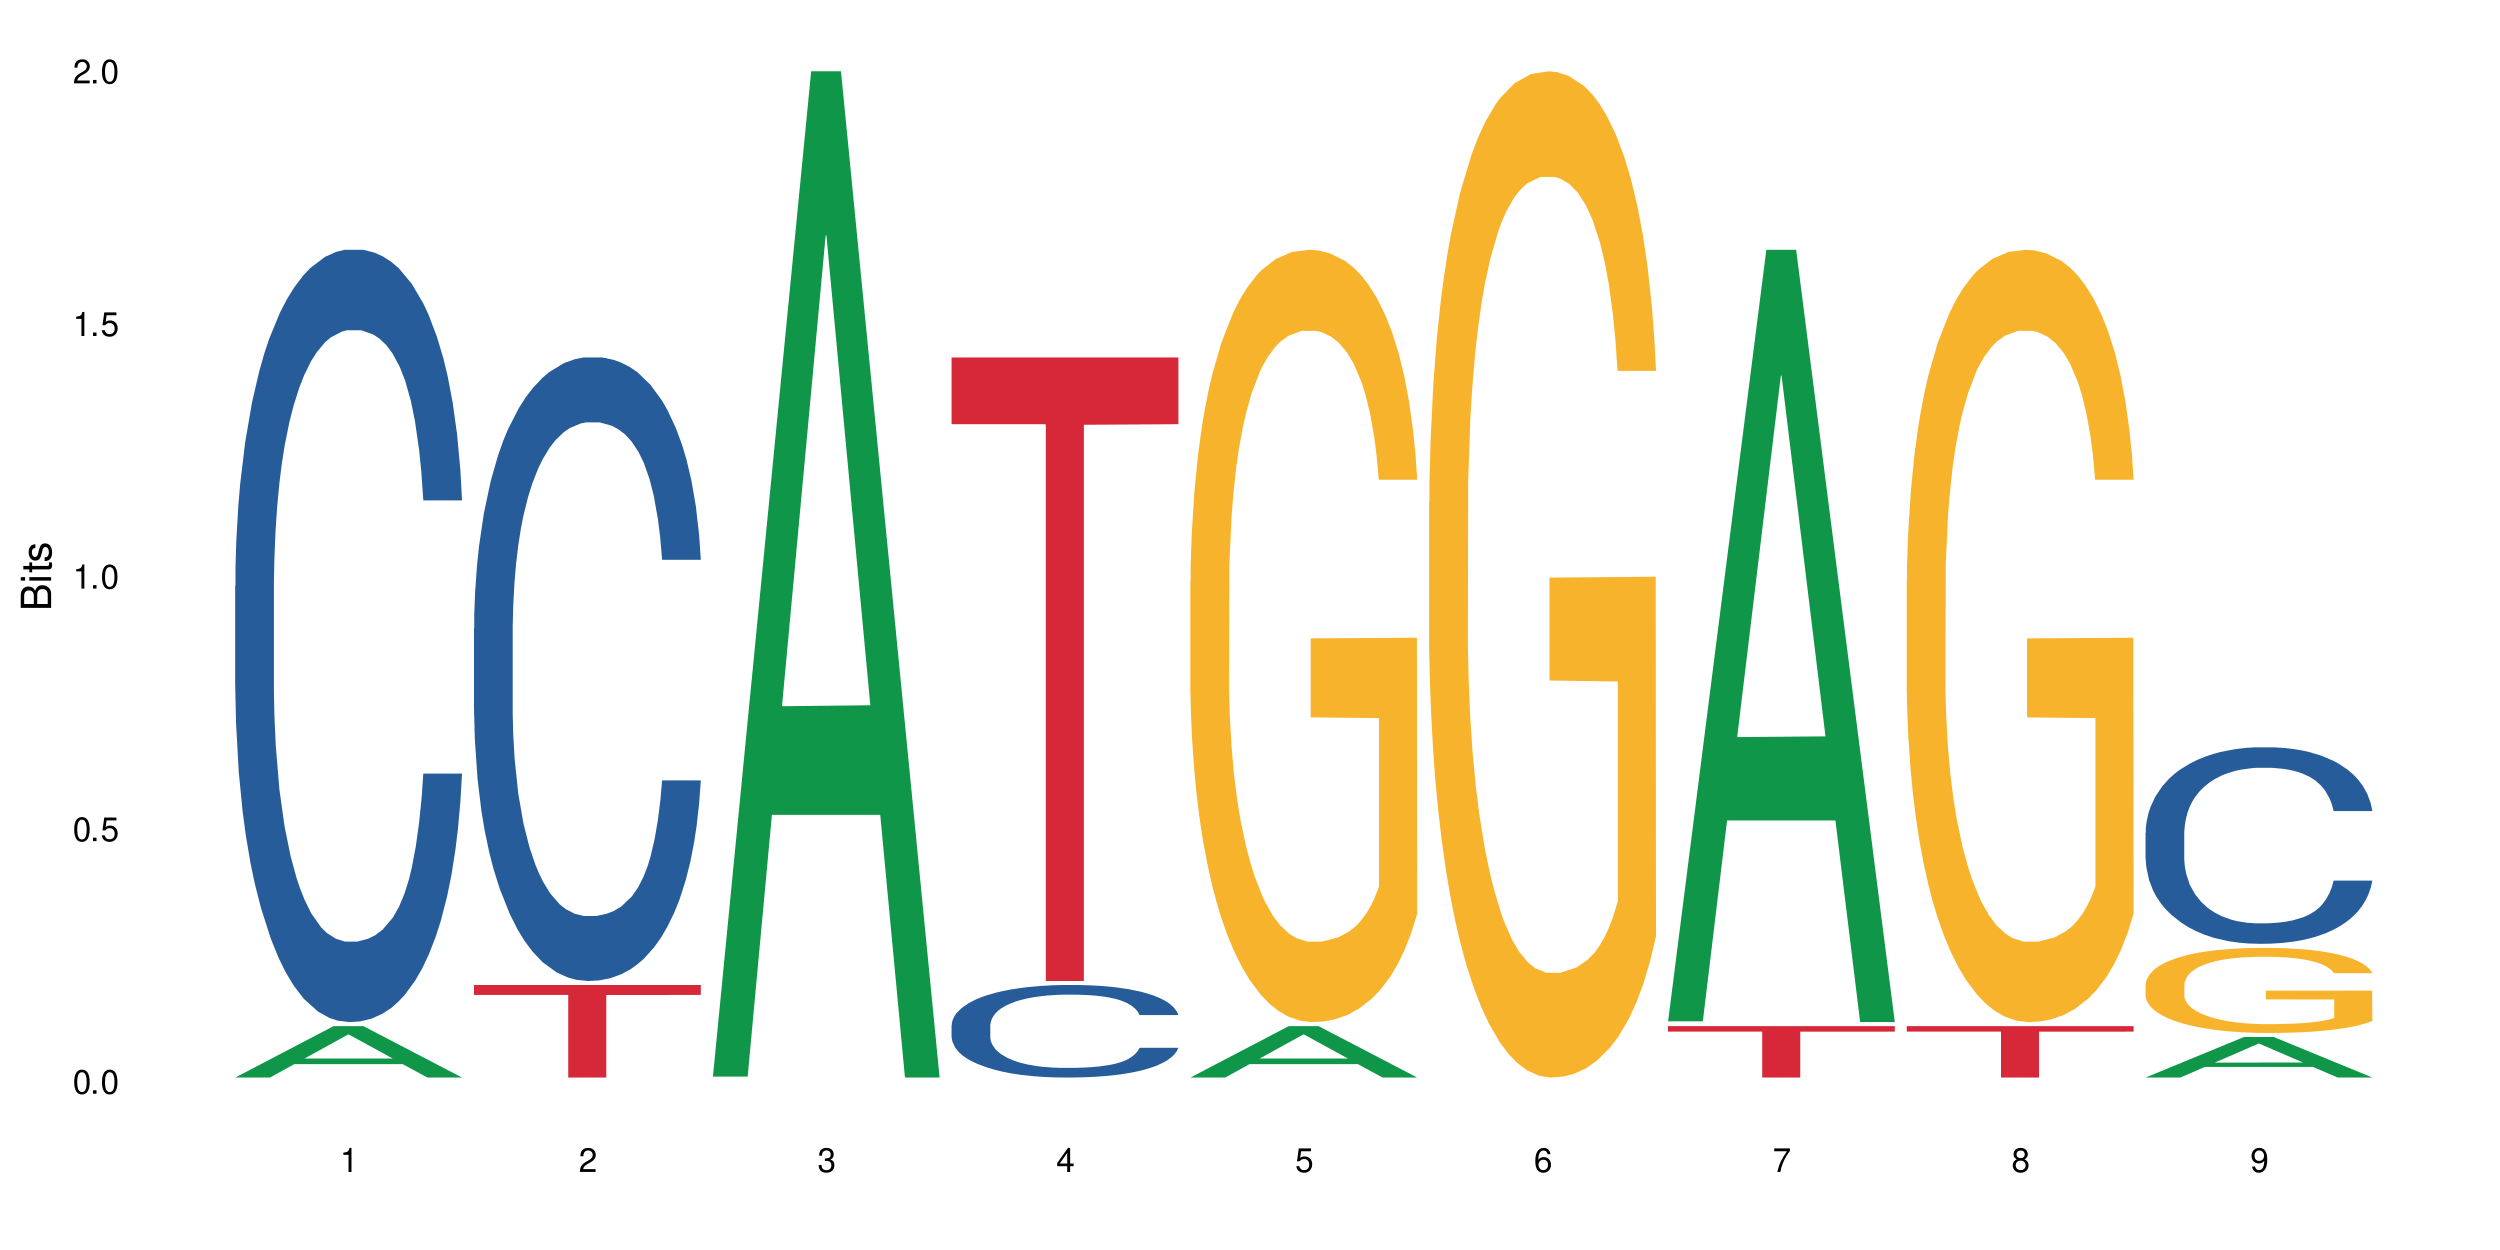 <?xml version="1.0" encoding="UTF-8"?>
<svg xmlns="http://www.w3.org/2000/svg" xmlns:xlink="http://www.w3.org/1999/xlink" width="720" height="360" viewBox="0 0 720 360">
<defs>
<g>
<g id="glyph-0-0">
</g>
<g id="glyph-0-1">
<path d="M 2.641 -6.938 C 2 -6.938 1.422 -6.656 1.078 -6.172 C 0.641 -5.562 0.406 -4.641 0.406 -3.359 C 0.406 -1.016 1.188 0.219 2.641 0.219 C 4.078 0.219 4.859 -1.016 4.859 -3.297 C 4.859 -4.641 4.656 -5.547 4.203 -6.172 C 3.844 -6.656 3.281 -6.938 2.641 -6.938 Z M 2.641 -6.188 C 3.547 -6.188 4 -5.25 4 -3.375 C 4 -1.406 3.562 -0.484 2.625 -0.484 C 1.734 -0.484 1.281 -1.438 1.281 -3.344 C 1.281 -5.25 1.734 -6.188 2.641 -6.188 Z M 2.641 -6.188 "/>
</g>
<g id="glyph-0-2">
<path d="M 1.828 -1 L 0.828 -1 L 0.828 0 L 1.828 0 Z M 1.828 -1 "/>
</g>
<g id="glyph-0-3">
<path d="M 4.562 -6.797 L 1.062 -6.797 L 0.547 -3.094 L 1.328 -3.094 C 1.719 -3.562 2.047 -3.734 2.578 -3.734 C 3.484 -3.734 4.062 -3.109 4.062 -2.094 C 4.062 -1.125 3.484 -0.531 2.578 -0.531 C 1.828 -0.531 1.375 -0.906 1.188 -1.672 L 0.328 -1.672 C 0.453 -1.109 0.547 -0.844 0.75 -0.594 C 1.125 -0.078 1.828 0.219 2.594 0.219 C 3.969 0.219 4.922 -0.781 4.922 -2.219 C 4.922 -3.562 4.031 -4.484 2.719 -4.484 C 2.25 -4.484 1.859 -4.359 1.469 -4.062 L 1.734 -5.969 L 4.562 -5.969 Z M 4.562 -6.797 "/>
</g>
<g id="glyph-0-4">
<path d="M 2.484 -4.938 L 2.484 0 L 3.328 0 L 3.328 -6.938 L 2.766 -6.938 C 2.469 -5.875 2.281 -5.734 0.984 -5.562 L 0.984 -4.938 Z M 2.484 -4.938 "/>
</g>
<g id="glyph-0-5">
<path d="M 4.859 -0.828 L 1.281 -0.828 C 1.359 -1.406 1.672 -1.781 2.5 -2.281 L 3.469 -2.828 C 4.406 -3.344 4.906 -4.062 4.906 -4.906 C 4.906 -5.484 4.672 -6.031 4.266 -6.406 C 3.859 -6.766 3.375 -6.938 2.719 -6.938 C 1.859 -6.938 1.219 -6.625 0.844 -6.031 C 0.609 -5.672 0.5 -5.234 0.484 -4.531 L 1.328 -4.531 C 1.359 -5.016 1.406 -5.281 1.531 -5.516 C 1.75 -5.938 2.188 -6.203 2.703 -6.203 C 3.469 -6.203 4.031 -5.641 4.031 -4.891 C 4.031 -4.344 3.719 -3.859 3.125 -3.516 L 2.234 -3 C 0.812 -2.172 0.406 -1.531 0.328 -0.016 L 4.859 -0.016 Z M 4.859 -0.828 "/>
</g>
<g id="glyph-0-6">
<path d="M 2.125 -3.188 L 2.578 -3.188 C 3.5 -3.188 3.984 -2.766 3.984 -1.922 C 3.984 -1.062 3.469 -0.531 2.594 -0.531 C 1.656 -0.531 1.203 -1 1.156 -2.016 L 0.312 -2.016 C 0.344 -1.453 0.438 -1.094 0.609 -0.781 C 0.953 -0.109 1.625 0.219 2.547 0.219 C 3.953 0.219 4.859 -0.625 4.859 -1.938 C 4.859 -2.828 4.516 -3.297 3.703 -3.594 C 4.344 -3.844 4.656 -4.328 4.656 -5.031 C 4.656 -6.219 3.875 -6.938 2.578 -6.938 C 1.203 -6.938 0.484 -6.172 0.453 -4.703 L 1.297 -4.703 C 1.312 -5.125 1.344 -5.359 1.453 -5.578 C 1.641 -5.969 2.062 -6.203 2.594 -6.203 C 3.344 -6.203 3.797 -5.75 3.797 -5 C 3.797 -4.516 3.609 -4.219 3.25 -4.047 C 3.016 -3.953 2.703 -3.922 2.125 -3.906 Z M 2.125 -3.188 "/>
</g>
<g id="glyph-0-7">
<path d="M 3.141 -1.672 L 3.141 0 L 3.984 0 L 3.984 -1.672 L 4.984 -1.672 L 4.984 -2.438 L 3.984 -2.438 L 3.984 -6.938 L 3.359 -6.938 L 0.266 -2.578 L 0.266 -1.672 Z M 3.141 -2.438 L 1 -2.438 L 3.141 -5.5 Z M 3.141 -2.438 "/>
</g>
<g id="glyph-0-8">
<path d="M 4.781 -5.125 C 4.609 -6.266 3.891 -6.938 2.844 -6.938 C 2.094 -6.938 1.422 -6.578 1.031 -5.953 C 0.594 -5.266 0.406 -4.422 0.406 -3.172 C 0.406 -2 0.578 -1.25 0.984 -0.641 C 1.359 -0.078 1.953 0.219 2.703 0.219 C 3.984 0.219 4.922 -0.75 4.922 -2.094 C 4.922 -3.375 4.062 -4.281 2.844 -4.281 C 2.172 -4.281 1.641 -4.031 1.281 -3.516 C 1.281 -5.234 1.828 -6.188 2.797 -6.188 C 3.391 -6.188 3.797 -5.797 3.938 -5.125 Z M 2.734 -3.531 C 3.547 -3.531 4.062 -2.953 4.062 -2.031 C 4.062 -1.156 3.484 -0.531 2.703 -0.531 C 1.922 -0.531 1.328 -1.188 1.328 -2.078 C 1.328 -2.938 1.906 -3.531 2.734 -3.531 Z M 2.734 -3.531 "/>
</g>
<g id="glyph-0-9">
<path d="M 4.984 -6.797 L 0.438 -6.797 L 0.438 -5.969 L 4.109 -5.969 C 2.5 -3.656 1.828 -2.234 1.328 0 L 2.219 0 C 2.594 -2.172 3.453 -4.047 4.984 -6.094 Z M 4.984 -6.797 "/>
</g>
<g id="glyph-0-10">
<path d="M 3.75 -3.656 C 4.469 -4.094 4.688 -4.438 4.688 -5.078 C 4.688 -6.172 3.844 -6.938 2.641 -6.938 C 1.438 -6.938 0.594 -6.172 0.594 -5.094 C 0.594 -4.438 0.812 -4.094 1.516 -3.656 C 0.734 -3.266 0.359 -2.703 0.359 -1.922 C 0.359 -0.656 1.281 0.219 2.641 0.219 C 3.984 0.219 4.922 -0.656 4.922 -1.922 C 4.922 -2.703 4.531 -3.266 3.75 -3.656 Z M 2.641 -6.188 C 3.359 -6.188 3.812 -5.75 3.812 -5.062 C 3.812 -4.406 3.344 -3.984 2.641 -3.984 C 1.922 -3.984 1.453 -4.406 1.453 -5.078 C 1.453 -5.75 1.922 -6.188 2.641 -6.188 Z M 2.641 -3.266 C 3.484 -3.266 4.062 -2.719 4.062 -1.906 C 4.062 -1.078 3.484 -0.531 2.625 -0.531 C 1.797 -0.531 1.219 -1.094 1.219 -1.906 C 1.219 -2.719 1.781 -3.266 2.641 -3.266 Z M 2.641 -3.266 "/>
</g>
<g id="glyph-0-11">
<path d="M 0.516 -1.578 C 0.672 -0.453 1.406 0.219 2.438 0.219 C 3.188 0.219 3.859 -0.141 4.266 -0.766 C 4.688 -1.453 4.891 -2.297 4.891 -3.547 C 4.891 -4.719 4.703 -5.453 4.312 -6.078 C 3.938 -6.641 3.344 -6.938 2.594 -6.938 C 1.297 -6.938 0.359 -5.969 0.359 -4.625 C 0.359 -3.344 1.234 -2.453 2.453 -2.453 C 3.094 -2.453 3.578 -2.672 4.016 -3.203 C 4 -1.484 3.469 -0.531 2.5 -0.531 C 1.906 -0.531 1.484 -0.906 1.359 -1.578 Z M 2.578 -6.203 C 3.375 -6.203 3.969 -5.531 3.969 -4.641 C 3.969 -3.797 3.391 -3.188 2.547 -3.188 C 1.734 -3.188 1.234 -3.766 1.234 -4.688 C 1.234 -5.562 1.797 -6.203 2.578 -6.203 Z M 2.578 -6.203 "/>
</g>
<g id="glyph-1-0">
</g>
<g id="glyph-1-1">
<path d="M 0 -0.953 L 0 -4.891 C 0 -5.719 -0.234 -6.344 -0.734 -6.797 C -1.188 -7.234 -1.812 -7.469 -2.5 -7.469 C -3.547 -7.469 -4.188 -7 -4.625 -5.875 C -4.984 -6.688 -5.625 -7.094 -6.531 -7.094 C -7.172 -7.094 -7.734 -6.859 -8.141 -6.391 C -8.562 -5.922 -8.75 -5.344 -8.75 -4.5 L -8.75 -0.953 Z M -4.984 -2.062 L -7.766 -2.062 L -7.766 -4.219 C -7.766 -4.844 -7.688 -5.203 -7.453 -5.5 C -7.219 -5.812 -6.859 -5.969 -6.375 -5.969 C -5.891 -5.969 -5.531 -5.812 -5.297 -5.5 C -5.062 -5.203 -4.984 -4.844 -4.984 -4.219 Z M -0.984 -2.062 L -4 -2.062 L -4 -4.781 C -4 -5.766 -3.438 -6.359 -2.484 -6.359 C -1.547 -6.359 -0.984 -5.766 -0.984 -4.781 Z M -0.984 -2.062 "/>
</g>
<g id="glyph-1-2">
<path d="M -6.281 -1.797 L -6.281 -0.797 L 0 -0.797 L 0 -1.797 Z M -8.75 -1.797 L -8.75 -0.797 L -7.484 -0.797 L -7.484 -1.797 Z M -8.75 -1.797 "/>
</g>
<g id="glyph-1-3">
<path d="M -6.281 -3.047 L -6.281 -2.016 L -8.016 -2.016 L -8.016 -1.016 L -6.281 -1.016 L -6.281 -0.172 L -5.469 -0.172 L -5.469 -1.016 L -0.719 -1.016 C -0.078 -1.016 0.281 -1.453 0.281 -2.234 C 0.281 -2.5 0.25 -2.719 0.188 -3.047 L -0.641 -3.047 C -0.609 -2.906 -0.594 -2.766 -0.594 -2.562 C -0.594 -2.141 -0.719 -2.016 -1.156 -2.016 L -5.469 -2.016 L -5.469 -3.047 Z M -6.281 -3.047 "/>
</g>
<g id="glyph-1-4">
<path d="M -4.531 -5.25 C -5.766 -5.25 -6.469 -4.422 -6.469 -2.969 C -6.469 -1.516 -5.719 -0.562 -4.547 -0.562 C -3.562 -0.562 -3.094 -1.062 -2.734 -2.562 L -2.516 -3.484 C -2.344 -4.188 -2.094 -4.469 -1.641 -4.469 C -1.047 -4.469 -0.641 -3.875 -0.641 -3 C -0.641 -2.453 -0.797 -2 -1.062 -1.75 C -1.25 -1.594 -1.422 -1.531 -1.875 -1.469 L -1.875 -0.406 C -0.422 -0.453 0.281 -1.266 0.281 -2.922 C 0.281 -4.5 -0.5 -5.516 -1.719 -5.516 C -2.656 -5.516 -3.172 -4.984 -3.469 -3.734 L -3.703 -2.766 C -3.891 -1.953 -4.156 -1.609 -4.594 -1.609 C -5.188 -1.609 -5.547 -2.125 -5.547 -2.938 C -5.547 -3.75 -5.203 -4.172 -4.531 -4.203 Z M -4.531 -5.25 "/>
</g>
</g>
</defs>
<rect x="-72" y="-36" width="864" height="432" fill="rgb(100%, 100%, 100%)" fill-opacity="1"/>
<path fill-rule="nonzero" fill="rgb(6.275%, 58.824%, 28.235%)" fill-opacity="1" d="M 67.73 310.32 L 67.801 310.305 L 96.07 295.527 L 104.656 295.527 L 133.066 310.332 L 123.082 310.332 L 115.965 306.469 L 84.762 306.469 L 77.781 310.32 L 67.73 310.32 L 87.766 304.867 L 113.102 304.855 L 100.469 297.945 L 100.328 297.93 L 100.188 297.973 L 87.695 304.855 L 87.766 304.867 Z M 67.73 310.32 "/>
<path fill-rule="nonzero" fill="rgb(14.51%, 36.078%, 60%)" fill-opacity="1" d="M 67.73 168.711 L 67.812 168.508 L 67.812 163.629 L 68.051 155.902 L 68.605 146.145 L 69.164 139.434 L 70.598 127.441 L 72.59 115.852 L 74.664 106.906 L 76.176 101.617 L 77.531 97.551 L 80.637 90.031 L 82.629 86.168 L 84.781 82.711 L 87.41 79.254 L 89.324 77.223 L 93.625 73.969 L 96.812 72.543 L 99.281 71.934 L 104.621 71.934 L 107.809 72.746 L 110.117 73.766 L 112.668 75.391 L 114.82 77.223 L 118.562 81.695 L 121.91 87.387 L 123.426 90.641 L 125.816 96.941 L 127.648 103.043 L 128.922 108.328 L 130.355 115.852 L 131.629 125 L 132.586 135.367 L 133.066 144.113 L 121.91 144.113 L 121.352 135.98 L 120.715 129.676 L 119.52 121.34 L 118.324 115.445 L 116.652 109.547 L 115.137 105.684 L 113.066 101.82 L 111.234 99.383 L 109.32 97.551 L 107.488 96.332 L 103.984 95.113 L 99.922 95.113 L 98.406 95.52 L 95.297 97.145 L 93.625 98.57 L 91.234 101.414 L 89.562 104.059 L 87.57 108.125 L 86.215 111.582 L 84.543 116.867 L 83.348 121.543 L 81.992 128.254 L 81.195 133.336 L 80.48 139.027 L 79.84 145.738 L 79.363 152.855 L 79.043 160.375 L 78.887 167.695 L 78.887 199.211 L 79.043 206.531 L 79.441 215.07 L 80.48 227.473 L 81.992 238.246 L 83.746 246.785 L 85.418 252.887 L 86.375 255.73 L 87.648 258.984 L 89.641 263.051 L 92.512 267.117 L 94.184 268.742 L 96.734 270.371 L 99.363 271.184 L 102.867 271.184 L 105.977 270.371 L 108.047 269.355 L 110.199 267.727 L 113.145 264.27 L 114.98 261.02 L 116.57 257.156 L 117.766 253.293 L 118.562 250.039 L 119.758 243.734 L 120.715 236.824 L 121.434 229.707 L 121.91 222.793 L 133.066 222.793 L 132.586 230.926 L 131.871 238.855 L 131.152 244.754 L 130.039 251.867 L 128.762 258.172 L 126.93 265.289 L 125.418 269.965 L 123.426 275.047 L 121.59 278.91 L 119.602 282.367 L 116.652 286.434 L 114.738 288.465 L 112.668 290.297 L 110.199 291.922 L 107.09 293.344 L 103.746 294.16 L 100.637 294.363 L 97.289 293.953 L 94.82 293.141 L 91.555 291.312 L 87.492 287.652 L 84.543 283.789 L 82.23 279.926 L 80.238 275.859 L 78.008 270.371 L 75.141 261.426 L 73.387 254.512 L 72.191 248.82 L 70.84 240.891 L 69.883 233.773 L 68.766 222.387 L 67.969 207.953 L 67.73 196.77 Z M 67.73 168.711 "/>
<path fill-rule="nonzero" fill="rgb(14.51%, 36.078%, 60%)" fill-opacity="1" d="M 136.504 181.082 L 136.582 180.918 L 136.582 176.977 L 136.824 170.738 L 137.379 162.859 L 137.938 157.441 L 139.371 147.758 L 141.363 138.402 L 143.434 131.18 L 144.949 126.91 L 146.305 123.629 L 149.41 117.555 L 151.402 114.434 L 153.555 111.645 L 156.184 108.855 L 158.098 107.211 L 162.398 104.586 L 165.586 103.438 L 168.055 102.945 L 173.395 102.945 L 176.582 103.602 L 178.891 104.422 L 181.441 105.734 L 183.594 107.211 L 187.336 110.824 L 190.684 115.422 L 192.195 118.047 L 194.586 123.137 L 196.418 128.059 L 197.695 132.328 L 199.129 138.402 L 200.402 145.789 L 201.359 154.16 L 201.836 161.219 L 190.684 161.219 L 190.125 154.652 L 189.488 149.562 L 188.293 142.832 L 187.098 138.074 L 185.426 133.312 L 183.91 130.195 L 181.84 127.074 L 180.008 125.105 L 178.094 123.629 L 176.262 122.645 L 172.758 121.656 L 168.691 121.656 L 167.18 121.984 L 164.07 123.301 L 162.398 124.449 L 160.008 126.746 L 158.336 128.879 L 156.344 132.164 L 154.988 134.953 L 153.316 139.223 L 152.121 142.996 L 150.766 148.414 L 149.969 152.52 L 149.25 157.113 L 148.613 162.531 L 148.137 168.277 L 147.816 174.352 L 147.66 180.258 L 147.66 205.703 L 147.816 211.613 L 148.215 218.508 L 149.25 228.52 L 150.766 237.219 L 152.52 244.113 L 154.191 249.039 L 155.148 251.336 L 156.422 253.965 L 158.414 257.246 L 161.281 260.531 L 162.957 261.844 L 165.504 263.156 L 168.137 263.812 L 171.641 263.812 L 174.746 263.156 L 176.82 262.336 L 178.973 261.023 L 181.918 258.23 L 183.75 255.605 L 185.344 252.484 L 186.539 249.367 L 187.336 246.742 L 188.531 241.652 L 189.488 236.07 L 190.203 230.324 L 190.684 224.746 L 201.836 224.746 L 201.359 231.312 L 200.645 237.711 L 199.926 242.473 L 198.809 248.219 L 197.535 253.309 L 195.703 259.051 L 194.188 262.828 L 192.195 266.93 L 190.363 270.051 L 188.371 272.84 L 185.426 276.125 L 183.512 277.766 L 181.441 279.242 L 178.973 280.555 L 175.863 281.703 L 172.516 282.363 L 169.41 282.527 L 166.062 282.199 L 163.594 281.539 L 160.328 280.062 L 156.262 277.109 L 153.316 273.988 L 151.004 270.871 L 149.012 267.586 L 146.781 263.156 L 143.914 255.934 L 142.16 250.352 L 140.965 245.754 L 139.609 239.355 L 138.656 233.609 L 137.539 224.418 L 136.742 212.762 L 136.504 203.734 Z M 136.504 181.082 "/>
<path fill-rule="nonzero" fill="rgb(83.922%, 15.686%, 22.353%)" fill-opacity="1" d="M 136.504 283.688 L 201.836 283.688 L 201.836 286.543 L 174.609 286.566 L 174.609 310.332 L 163.652 310.332 L 163.652 286.59 L 163.496 286.543 L 136.504 286.543 Z M 136.504 283.688 "/>
<path fill-rule="nonzero" fill="rgb(6.275%, 58.824%, 28.235%)" fill-opacity="1" d="M 205.277 310.059 L 205.348 309.789 L 233.617 20.527 L 242.203 20.527 L 270.609 310.332 L 260.629 310.332 L 253.508 234.684 L 222.309 234.684 L 215.328 310.059 L 205.277 310.059 L 225.309 203.391 L 250.648 203.117 L 238.012 67.875 L 237.875 67.602 L 237.734 68.418 L 225.238 203.117 L 225.309 203.391 Z M 205.277 310.059 "/>
<path fill-rule="nonzero" fill="rgb(14.51%, 36.078%, 60%)" fill-opacity="1" d="M 274.051 295.281 L 274.129 295.258 L 274.129 294.672 L 274.367 293.746 L 274.926 292.578 L 275.484 291.773 L 276.918 290.34 L 278.91 288.949 L 280.98 287.879 L 282.496 287.246 L 283.848 286.758 L 286.957 285.855 L 288.949 285.395 L 291.102 284.98 L 293.73 284.566 L 295.641 284.324 L 299.945 283.934 L 303.129 283.762 L 305.602 283.688 L 310.938 283.688 L 314.125 283.785 L 316.438 283.91 L 318.984 284.102 L 321.137 284.324 L 324.883 284.859 L 328.23 285.539 L 329.742 285.93 L 332.133 286.684 L 333.965 287.414 L 335.238 288.047 L 336.676 288.949 L 337.949 290.047 L 338.906 291.289 L 339.383 292.336 L 328.23 292.336 L 327.672 291.359 L 327.035 290.605 L 325.84 289.605 L 324.645 288.902 L 322.969 288.195 L 321.457 287.73 L 319.383 287.27 L 317.551 286.977 L 315.641 286.758 L 313.809 286.613 L 310.301 286.465 L 306.238 286.465 L 304.723 286.516 L 301.617 286.711 L 299.945 286.879 L 297.555 287.223 L 295.879 287.539 L 293.887 288.023 L 292.535 288.438 L 290.859 289.07 L 289.664 289.633 L 288.312 290.434 L 287.516 291.043 L 286.797 291.727 L 286.16 292.531 L 285.684 293.383 L 285.363 294.285 L 285.203 295.16 L 285.203 298.934 L 285.363 299.812 L 285.762 300.836 L 286.797 302.32 L 288.312 303.609 L 290.062 304.633 L 291.738 305.363 L 292.691 305.707 L 293.969 306.094 L 295.961 306.582 L 298.828 307.07 L 300.5 307.266 L 303.051 307.457 L 305.68 307.555 L 309.188 307.555 L 312.293 307.457 L 314.363 307.336 L 316.516 307.141 L 319.465 306.727 L 321.297 306.34 L 322.891 305.875 L 324.086 305.414 L 324.883 305.023 L 326.078 304.27 L 327.035 303.441 L 327.75 302.59 L 328.23 301.762 L 339.383 301.762 L 338.906 302.734 L 338.188 303.684 L 337.473 304.391 L 336.355 305.242 L 335.082 305.996 L 333.25 306.852 L 331.734 307.41 L 329.742 308.02 L 327.91 308.48 L 325.918 308.895 L 322.969 309.383 L 321.059 309.625 L 318.984 309.844 L 316.516 310.039 L 313.41 310.211 L 310.062 310.309 L 306.957 310.332 L 303.609 310.285 L 301.141 310.188 L 297.871 309.969 L 293.809 309.527 L 290.859 309.066 L 288.551 308.602 L 286.559 308.117 L 284.328 307.457 L 281.457 306.387 L 279.707 305.559 L 278.512 304.879 L 277.156 303.926 L 276.199 303.074 L 275.086 301.711 L 274.289 299.98 L 274.051 298.645 Z M 274.051 295.281 "/>
<path fill-rule="nonzero" fill="rgb(83.922%, 15.686%, 22.353%)" fill-opacity="1" d="M 274.051 102.945 L 339.383 102.945 L 339.383 122.168 L 312.152 122.336 L 312.152 282.527 L 301.199 282.527 L 301.199 122.504 L 301.039 122.168 L 274.051 122.168 Z M 274.051 102.945 "/>
<path fill-rule="nonzero" fill="rgb(6.275%, 58.824%, 28.235%)" fill-opacity="1" d="M 342.82 310.32 L 342.891 310.305 L 371.16 295.527 L 379.746 295.527 L 408.156 310.332 L 398.176 310.332 L 391.055 306.469 L 359.852 306.469 L 352.875 310.32 L 342.82 310.32 L 362.855 304.867 L 388.191 304.855 L 375.559 297.945 L 375.418 297.93 L 375.281 297.973 L 362.785 304.855 L 362.855 304.867 Z M 342.82 310.32 "/>
<path fill-rule="nonzero" fill="rgb(96.863%, 70.196%, 16.863%)" fill-opacity="1" d="M 342.82 167.203 L 342.902 167 L 342.902 162.938 L 343.219 153.797 L 344.016 141.203 L 345.051 130.844 L 346.168 122.719 L 346.887 118.453 L 348.082 112.359 L 349.117 107.887 L 351.746 98.746 L 355.094 90.215 L 356.926 86.559 L 358.996 83.105 L 361.945 79.246 L 363.297 77.824 L 367.441 74.574 L 372.141 72.543 L 377.32 71.934 L 379.711 72.137 L 382.977 72.949 L 387.441 75.184 L 389.988 77.215 L 391.98 79.246 L 394.055 81.887 L 396.602 85.949 L 398.992 90.824 L 400.906 95.699 L 402.816 101.793 L 404.41 108.293 L 405.766 115.406 L 406.961 123.938 L 407.68 131.047 L 408.156 138.156 L 397.082 138.156 L 396.445 131.047 L 395.727 125.562 L 394.531 118.859 L 393.336 113.984 L 392.141 110.121 L 389.91 104.84 L 387.996 101.59 L 385.609 98.746 L 383.297 96.918 L 380.668 95.699 L 379.074 95.293 L 374.852 95.293 L 371.027 96.715 L 368.797 98.34 L 367.203 99.965 L 364.973 103.012 L 363.617 105.449 L 362.82 107.074 L 360.43 113.375 L 358.836 119.062 L 357.961 122.922 L 356.844 129.016 L 356.047 134.5 L 355.172 142.625 L 354.695 148.719 L 354.055 162.531 L 353.977 199.094 L 354.215 206.812 L 354.695 215.141 L 355.332 222.453 L 356.285 230.172 L 357.242 236.062 L 358.918 243.984 L 360.352 249.266 L 361.465 252.719 L 363.617 258.203 L 364.492 260.031 L 366.566 263.688 L 368.715 266.531 L 371.344 268.969 L 373.336 270.188 L 376.523 271.203 L 380.59 271.203 L 385.367 269.984 L 388.395 268.359 L 390.469 266.734 L 391.824 265.312 L 393.496 263.078 L 394.691 261.047 L 395.805 258.812 L 397.16 255.359 L 397.16 206.812 L 377.48 206.609 L 377.48 183.859 L 408.074 183.656 L 408.156 263.078 L 406.484 268.562 L 404.41 273.844 L 402.418 277.906 L 400.348 281.363 L 397.398 285.223 L 395.008 287.66 L 391.344 290.504 L 387.996 292.332 L 384.492 293.551 L 381.387 294.16 L 377.719 294.363 L 374.453 293.957 L 370.949 292.738 L 368.16 291.113 L 365.609 289.082 L 363.059 286.441 L 359.871 282.176 L 357.801 278.719 L 355.648 274.453 L 353.5 269.375 L 351.586 263.891 L 350.312 259.625 L 349.035 254.75 L 347.684 248.656 L 346.406 241.75 L 345.449 235.453 L 344.574 228.344 L 343.938 221.641 L 343.301 212.5 L 342.98 205.188 L 342.82 198.891 Z M 342.82 167.203 "/>
<path fill-rule="nonzero" fill="rgb(96.863%, 70.196%, 16.863%)" fill-opacity="1" d="M 411.594 144.652 L 411.676 144.387 L 411.676 139.094 L 411.992 127.184 L 412.789 110.777 L 413.824 97.277 L 414.941 86.691 L 415.656 81.133 L 416.852 73.195 L 417.891 67.371 L 420.52 55.461 L 423.863 44.348 L 425.695 39.582 L 427.77 35.082 L 430.715 30.055 L 432.07 28.203 L 436.215 23.965 L 440.914 21.32 L 446.094 20.527 L 448.484 20.789 L 451.75 21.848 L 456.211 24.762 L 458.762 27.406 L 460.754 30.055 L 462.824 33.496 L 465.375 38.789 L 467.766 45.141 L 469.68 51.492 L 471.59 59.43 L 473.184 67.902 L 474.539 77.164 L 475.734 88.281 L 476.449 97.543 L 476.93 106.805 L 465.855 106.805 L 465.215 97.543 L 464.5 90.398 L 463.305 81.664 L 462.109 75.312 L 460.914 70.281 L 458.684 63.402 L 456.77 59.168 L 454.379 55.461 L 452.07 53.078 L 449.441 51.492 L 447.848 50.961 L 443.625 50.961 L 439.801 52.816 L 437.57 54.934 L 435.977 57.051 L 433.746 61.02 L 432.391 64.195 L 431.594 66.312 L 429.203 74.516 L 427.609 81.93 L 426.734 86.957 L 425.617 94.898 L 424.82 102.043 L 423.945 112.629 L 423.465 120.57 L 422.828 138.566 L 422.75 186.207 L 422.988 196.262 L 423.465 207.113 L 424.105 216.641 L 425.059 226.699 L 426.016 234.375 L 427.688 244.695 L 429.125 251.578 L 430.238 256.078 L 432.391 263.223 L 433.266 265.605 L 435.336 270.367 L 437.488 274.074 L 440.117 277.25 L 442.109 278.836 L 445.297 280.16 L 449.359 280.16 L 454.141 278.574 L 457.168 276.457 L 459.242 274.34 L 460.594 272.484 L 462.27 269.574 L 463.465 266.926 L 464.578 264.016 L 465.934 259.516 L 465.934 196.262 L 446.254 195.996 L 446.254 166.355 L 476.848 166.09 L 476.93 269.574 L 475.254 276.719 L 473.184 283.602 L 471.191 288.895 L 469.121 293.395 L 466.172 298.422 L 463.781 301.598 L 460.117 305.305 L 456.77 307.688 L 453.266 309.273 L 450.156 310.066 L 446.492 310.332 L 443.227 309.805 L 439.719 308.215 L 436.93 306.098 L 434.383 303.453 L 431.832 300.012 L 428.645 294.453 L 426.574 289.953 L 424.422 284.395 L 422.27 277.777 L 420.359 270.633 L 419.082 265.074 L 417.809 258.723 L 416.453 250.781 L 415.18 241.785 L 414.223 233.578 L 413.348 224.316 L 412.711 215.582 L 412.074 203.672 L 411.754 194.145 L 411.594 185.941 Z M 411.594 144.652 "/>
<path fill-rule="nonzero" fill="rgb(6.275%, 58.824%, 28.235%)" fill-opacity="1" d="M 480.367 294.152 L 480.438 293.945 L 508.707 71.934 L 517.293 71.934 L 545.703 294.363 L 535.719 294.363 L 528.602 236.301 L 497.398 236.301 L 490.418 294.152 L 480.367 294.152 L 500.398 212.281 L 525.738 212.074 L 513.105 108.273 L 512.965 108.066 L 512.824 108.691 L 500.332 212.074 L 500.398 212.281 Z M 480.367 294.152 "/>
<path fill-rule="nonzero" fill="rgb(83.922%, 15.686%, 22.353%)" fill-opacity="1" d="M 480.367 295.527 L 545.703 295.527 L 545.703 297.109 L 518.473 297.125 L 518.473 310.332 L 507.516 310.332 L 507.516 297.137 L 507.359 297.109 L 480.367 297.109 Z M 480.367 295.527 "/>
<path fill-rule="nonzero" fill="rgb(96.863%, 70.196%, 16.863%)" fill-opacity="1" d="M 549.141 167.203 L 549.219 167 L 549.219 162.938 L 549.539 153.797 L 550.336 141.203 L 551.371 130.844 L 552.484 122.719 L 553.203 118.453 L 554.398 112.359 L 555.434 107.887 L 558.062 98.746 L 561.41 90.215 L 563.242 86.559 L 565.312 83.105 L 568.262 79.246 L 569.617 77.824 L 573.758 74.574 L 578.461 72.543 L 583.641 71.934 L 586.031 72.137 L 589.297 72.949 L 593.758 75.184 L 596.309 77.215 L 598.301 79.246 L 600.371 81.887 L 602.922 85.949 L 605.312 90.824 L 607.223 95.699 L 609.137 101.793 L 610.73 108.293 L 612.082 115.406 L 613.277 123.938 L 613.996 131.047 L 614.473 138.156 L 603.398 138.156 L 602.762 131.047 L 602.043 125.562 L 600.848 118.859 L 599.652 113.984 L 598.461 110.121 L 596.227 104.84 L 594.316 101.59 L 591.926 98.746 L 589.613 96.918 L 586.984 95.699 L 585.391 95.293 L 581.168 95.293 L 577.344 96.715 L 575.113 98.34 L 573.52 99.965 L 571.289 103.012 L 569.934 105.449 L 569.137 107.074 L 566.75 113.375 L 565.156 119.062 L 564.277 122.922 L 563.164 129.016 L 562.367 134.5 L 561.488 142.625 L 561.012 148.719 L 560.375 162.531 L 560.293 199.094 L 560.535 206.812 L 561.012 215.141 L 561.648 222.453 L 562.605 230.172 L 563.562 236.062 L 565.234 243.984 L 566.668 249.266 L 567.785 252.719 L 569.934 258.203 L 570.812 260.031 L 572.883 263.688 L 575.035 266.531 L 577.664 268.969 L 579.656 270.188 L 582.844 271.203 L 586.906 271.203 L 591.688 269.984 L 594.715 268.359 L 596.785 266.734 L 598.141 265.312 L 599.812 263.078 L 601.008 261.047 L 602.125 258.812 L 603.48 255.359 L 603.48 206.812 L 583.797 206.609 L 583.797 183.859 L 614.395 183.656 L 614.473 263.078 L 612.801 268.562 L 610.73 273.844 L 608.738 277.906 L 606.664 281.363 L 603.719 285.223 L 601.328 287.66 L 597.664 290.504 L 594.316 292.332 L 590.809 293.551 L 587.703 294.16 L 584.039 294.363 L 580.77 293.957 L 577.266 292.738 L 574.477 291.113 L 571.926 289.082 L 569.379 286.441 L 566.191 282.176 L 564.117 278.719 L 561.969 274.453 L 559.816 269.375 L 557.902 263.891 L 556.629 259.625 L 555.355 254.75 L 554 248.656 L 552.727 241.75 L 551.77 235.453 L 550.895 228.344 L 550.254 221.641 L 549.617 212.5 L 549.301 205.188 L 549.141 198.891 Z M 549.141 167.203 "/>
<path fill-rule="nonzero" fill="rgb(83.922%, 15.686%, 22.353%)" fill-opacity="1" d="M 549.141 295.527 L 614.473 295.527 L 614.473 297.109 L 587.246 297.125 L 587.246 310.332 L 576.289 310.332 L 576.289 297.137 L 576.129 297.109 L 549.141 297.109 Z M 549.141 295.527 "/>
<path fill-rule="nonzero" fill="rgb(6.275%, 58.824%, 28.235%)" fill-opacity="1" d="M 617.914 310.32 L 617.98 310.309 L 646.25 298.66 L 654.836 298.66 L 683.246 310.332 L 673.266 310.332 L 666.145 307.285 L 634.945 307.285 L 627.965 310.32 L 617.914 310.32 L 637.945 306.023 L 663.285 306.016 L 650.648 300.566 L 650.512 300.555 L 650.371 300.59 L 637.875 306.016 L 637.945 306.023 Z M 617.914 310.32 "/>
<path fill-rule="nonzero" fill="rgb(14.51%, 36.078%, 60%)" fill-opacity="1" d="M 617.914 239.852 L 617.992 239.801 L 617.992 238.559 L 618.23 236.59 L 618.789 234.109 L 619.348 232.402 L 620.781 229.348 L 622.773 226.398 L 624.844 224.121 L 626.359 222.777 L 627.711 221.742 L 630.82 219.828 L 632.812 218.848 L 634.965 217.965 L 637.594 217.086 L 639.504 216.57 L 643.809 215.742 L 646.996 215.379 L 649.465 215.223 L 654.801 215.223 L 657.988 215.43 L 660.301 215.691 L 662.852 216.105 L 665 216.57 L 668.746 217.707 L 672.094 219.156 L 673.605 219.984 L 675.996 221.586 L 677.828 223.141 L 679.102 224.484 L 680.539 226.398 L 681.812 228.727 L 682.77 231.367 L 683.246 233.59 L 672.094 233.59 L 671.535 231.52 L 670.898 229.918 L 669.703 227.797 L 668.508 226.297 L 666.832 224.797 L 665.32 223.812 L 663.246 222.828 L 661.414 222.207 L 659.504 221.742 L 657.672 221.434 L 654.164 221.121 L 650.102 221.121 L 648.586 221.227 L 645.48 221.641 L 643.809 222 L 641.418 222.727 L 639.742 223.398 L 637.75 224.434 L 636.398 225.312 L 634.723 226.656 L 633.527 227.848 L 632.176 229.555 L 631.379 230.848 L 630.66 232.297 L 630.023 234.004 L 629.547 235.816 L 629.227 237.73 L 629.066 239.594 L 629.066 247.609 L 629.227 249.473 L 629.625 251.648 L 630.66 254.801 L 632.176 257.543 L 633.926 259.719 L 635.602 261.27 L 636.559 261.992 L 637.832 262.82 L 639.824 263.855 L 642.691 264.891 L 644.363 265.305 L 646.914 265.719 L 649.543 265.926 L 653.051 265.926 L 656.156 265.719 L 658.227 265.461 L 660.379 265.047 L 663.328 264.168 L 665.16 263.34 L 666.754 262.355 L 667.949 261.371 L 668.746 260.547 L 669.941 258.941 L 670.898 257.184 L 671.613 255.371 L 672.094 253.613 L 683.246 253.613 L 682.77 255.684 L 682.051 257.699 L 681.336 259.199 L 680.219 261.012 L 678.945 262.613 L 677.113 264.426 L 675.598 265.617 L 673.605 266.91 L 671.773 267.891 L 669.781 268.77 L 666.832 269.805 L 664.922 270.324 L 662.852 270.789 L 660.379 271.203 L 657.273 271.566 L 653.926 271.773 L 650.82 271.824 L 647.473 271.719 L 645.004 271.512 L 641.734 271.047 L 637.672 270.117 L 634.723 269.133 L 632.414 268.148 L 630.422 267.117 L 628.191 265.719 L 625.324 263.441 L 623.57 261.684 L 622.375 260.234 L 621.02 258.219 L 620.062 256.406 L 618.949 253.508 L 618.152 249.836 L 617.914 246.992 Z M 617.914 239.852 "/>
<path fill-rule="nonzero" fill="rgb(96.863%, 70.196%, 16.863%)" fill-opacity="1" d="M 617.914 283.484 L 617.992 283.461 L 617.992 283.016 L 618.312 282.008 L 619.109 280.621 L 620.145 279.477 L 621.258 278.582 L 621.977 278.113 L 623.172 277.441 L 624.207 276.949 L 626.836 275.941 L 630.184 275 L 632.016 274.598 L 634.086 274.219 L 637.035 273.793 L 638.391 273.637 L 642.531 273.277 L 647.234 273.055 L 652.414 272.988 L 654.801 273.012 L 658.07 273.098 L 662.531 273.344 L 665.082 273.57 L 667.074 273.793 L 669.145 274.086 L 671.695 274.531 L 674.082 275.07 L 675.996 275.605 L 677.91 276.277 L 679.5 276.992 L 680.855 277.777 L 682.051 278.719 L 682.77 279.5 L 683.246 280.285 L 672.172 280.285 L 671.535 279.5 L 670.816 278.895 L 669.621 278.156 L 668.426 277.621 L 667.23 277.195 L 665 276.613 L 663.09 276.254 L 660.699 275.941 L 658.387 275.742 L 655.758 275.605 L 654.164 275.562 L 649.941 275.562 L 646.117 275.719 L 643.887 275.898 L 642.293 276.078 L 640.062 276.41 L 638.707 276.68 L 637.91 276.859 L 635.52 277.555 L 633.926 278.18 L 633.051 278.605 L 631.934 279.277 L 631.141 279.883 L 630.262 280.777 L 629.785 281.449 L 629.148 282.969 L 629.066 287 L 629.305 287.848 L 629.785 288.766 L 630.422 289.574 L 631.379 290.422 L 632.332 291.074 L 634.008 291.945 L 635.441 292.527 L 636.559 292.906 L 638.707 293.512 L 639.586 293.715 L 641.656 294.117 L 643.809 294.43 L 646.438 294.699 L 648.43 294.832 L 651.617 294.945 L 655.68 294.945 L 660.461 294.809 L 663.488 294.633 L 665.559 294.453 L 666.914 294.297 L 668.586 294.051 L 669.781 293.824 L 670.898 293.578 L 672.25 293.199 L 672.25 287.848 L 652.57 287.828 L 652.57 285.32 L 683.168 285.297 L 683.246 294.051 L 681.574 294.652 L 679.5 295.234 L 677.512 295.684 L 675.438 296.062 L 672.492 296.488 L 670.102 296.758 L 666.434 297.07 L 663.09 297.273 L 659.582 297.406 L 656.477 297.473 L 652.809 297.496 L 649.543 297.453 L 646.039 297.316 L 643.25 297.137 L 640.699 296.914 L 638.148 296.625 L 634.965 296.152 L 632.891 295.773 L 630.742 295.301 L 628.59 294.742 L 626.676 294.141 L 625.402 293.668 L 624.129 293.133 L 622.773 292.461 L 621.496 291.699 L 620.543 291.004 L 619.664 290.223 L 619.027 289.484 L 618.391 288.477 L 618.07 287.672 L 617.914 286.977 Z M 617.914 283.484 "/>
<g fill="rgb(0%, 0%, 0%)" fill-opacity="1">
<use xlink:href="#glyph-0-1" x="20.965" y="314.993"/>
<use xlink:href="#glyph-0-2" x="25.965" y="314.993"/>
<use xlink:href="#glyph-0-1" x="28.965" y="314.993"/>
</g>
<g fill="rgb(0%, 0%, 0%)" fill-opacity="1">
<use xlink:href="#glyph-0-1" x="20.965" y="242.251"/>
<use xlink:href="#glyph-0-2" x="25.965" y="242.251"/>
<use xlink:href="#glyph-0-3" x="28.965" y="242.251"/>
</g>
<g fill="rgb(0%, 0%, 0%)" fill-opacity="1">
<use xlink:href="#glyph-0-4" x="20.965" y="169.509"/>
<use xlink:href="#glyph-0-2" x="25.965" y="169.509"/>
<use xlink:href="#glyph-0-1" x="28.965" y="169.509"/>
</g>
<g fill="rgb(0%, 0%, 0%)" fill-opacity="1">
<use xlink:href="#glyph-0-4" x="20.965" y="96.767"/>
<use xlink:href="#glyph-0-2" x="25.965" y="96.767"/>
<use xlink:href="#glyph-0-3" x="28.965" y="96.767"/>
</g>
<g fill="rgb(0%, 0%, 0%)" fill-opacity="1">
<use xlink:href="#glyph-0-5" x="20.965" y="24.024"/>
<use xlink:href="#glyph-0-2" x="25.965" y="24.024"/>
<use xlink:href="#glyph-0-1" x="28.965" y="24.024"/>
</g>
<g fill="rgb(0%, 0%, 0%)" fill-opacity="1">
<use xlink:href="#glyph-0-4" x="97.898" y="337.532"/>
</g>
<g fill="rgb(0%, 0%, 0%)" fill-opacity="1">
<use xlink:href="#glyph-0-5" x="166.672" y="337.532"/>
</g>
<g fill="rgb(0%, 0%, 0%)" fill-opacity="1">
<use xlink:href="#glyph-0-6" x="235.445" y="337.532"/>
</g>
<g fill="rgb(0%, 0%, 0%)" fill-opacity="1">
<use xlink:href="#glyph-0-7" x="304.215" y="337.532"/>
</g>
<g fill="rgb(0%, 0%, 0%)" fill-opacity="1">
<use xlink:href="#glyph-0-3" x="372.988" y="337.532"/>
</g>
<g fill="rgb(0%, 0%, 0%)" fill-opacity="1">
<use xlink:href="#glyph-0-8" x="441.762" y="337.532"/>
</g>
<g fill="rgb(0%, 0%, 0%)" fill-opacity="1">
<use xlink:href="#glyph-0-9" x="510.535" y="337.532"/>
</g>
<g fill="rgb(0%, 0%, 0%)" fill-opacity="1">
<use xlink:href="#glyph-0-10" x="579.309" y="337.532"/>
</g>
<g fill="rgb(0%, 0%, 0%)" fill-opacity="1">
<use xlink:href="#glyph-0-11" x="648.078" y="337.532"/>
</g>
<g fill="rgb(0%, 0%, 0%)" fill-opacity="1">
<use xlink:href="#glyph-1-1" x="14.725" y="176.012"/>
<use xlink:href="#glyph-1-2" x="14.725" y="168.012"/>
<use xlink:href="#glyph-1-3" x="14.725" y="165.012"/>
<use xlink:href="#glyph-1-4" x="14.725" y="162.012"/>
</g>
</svg>
